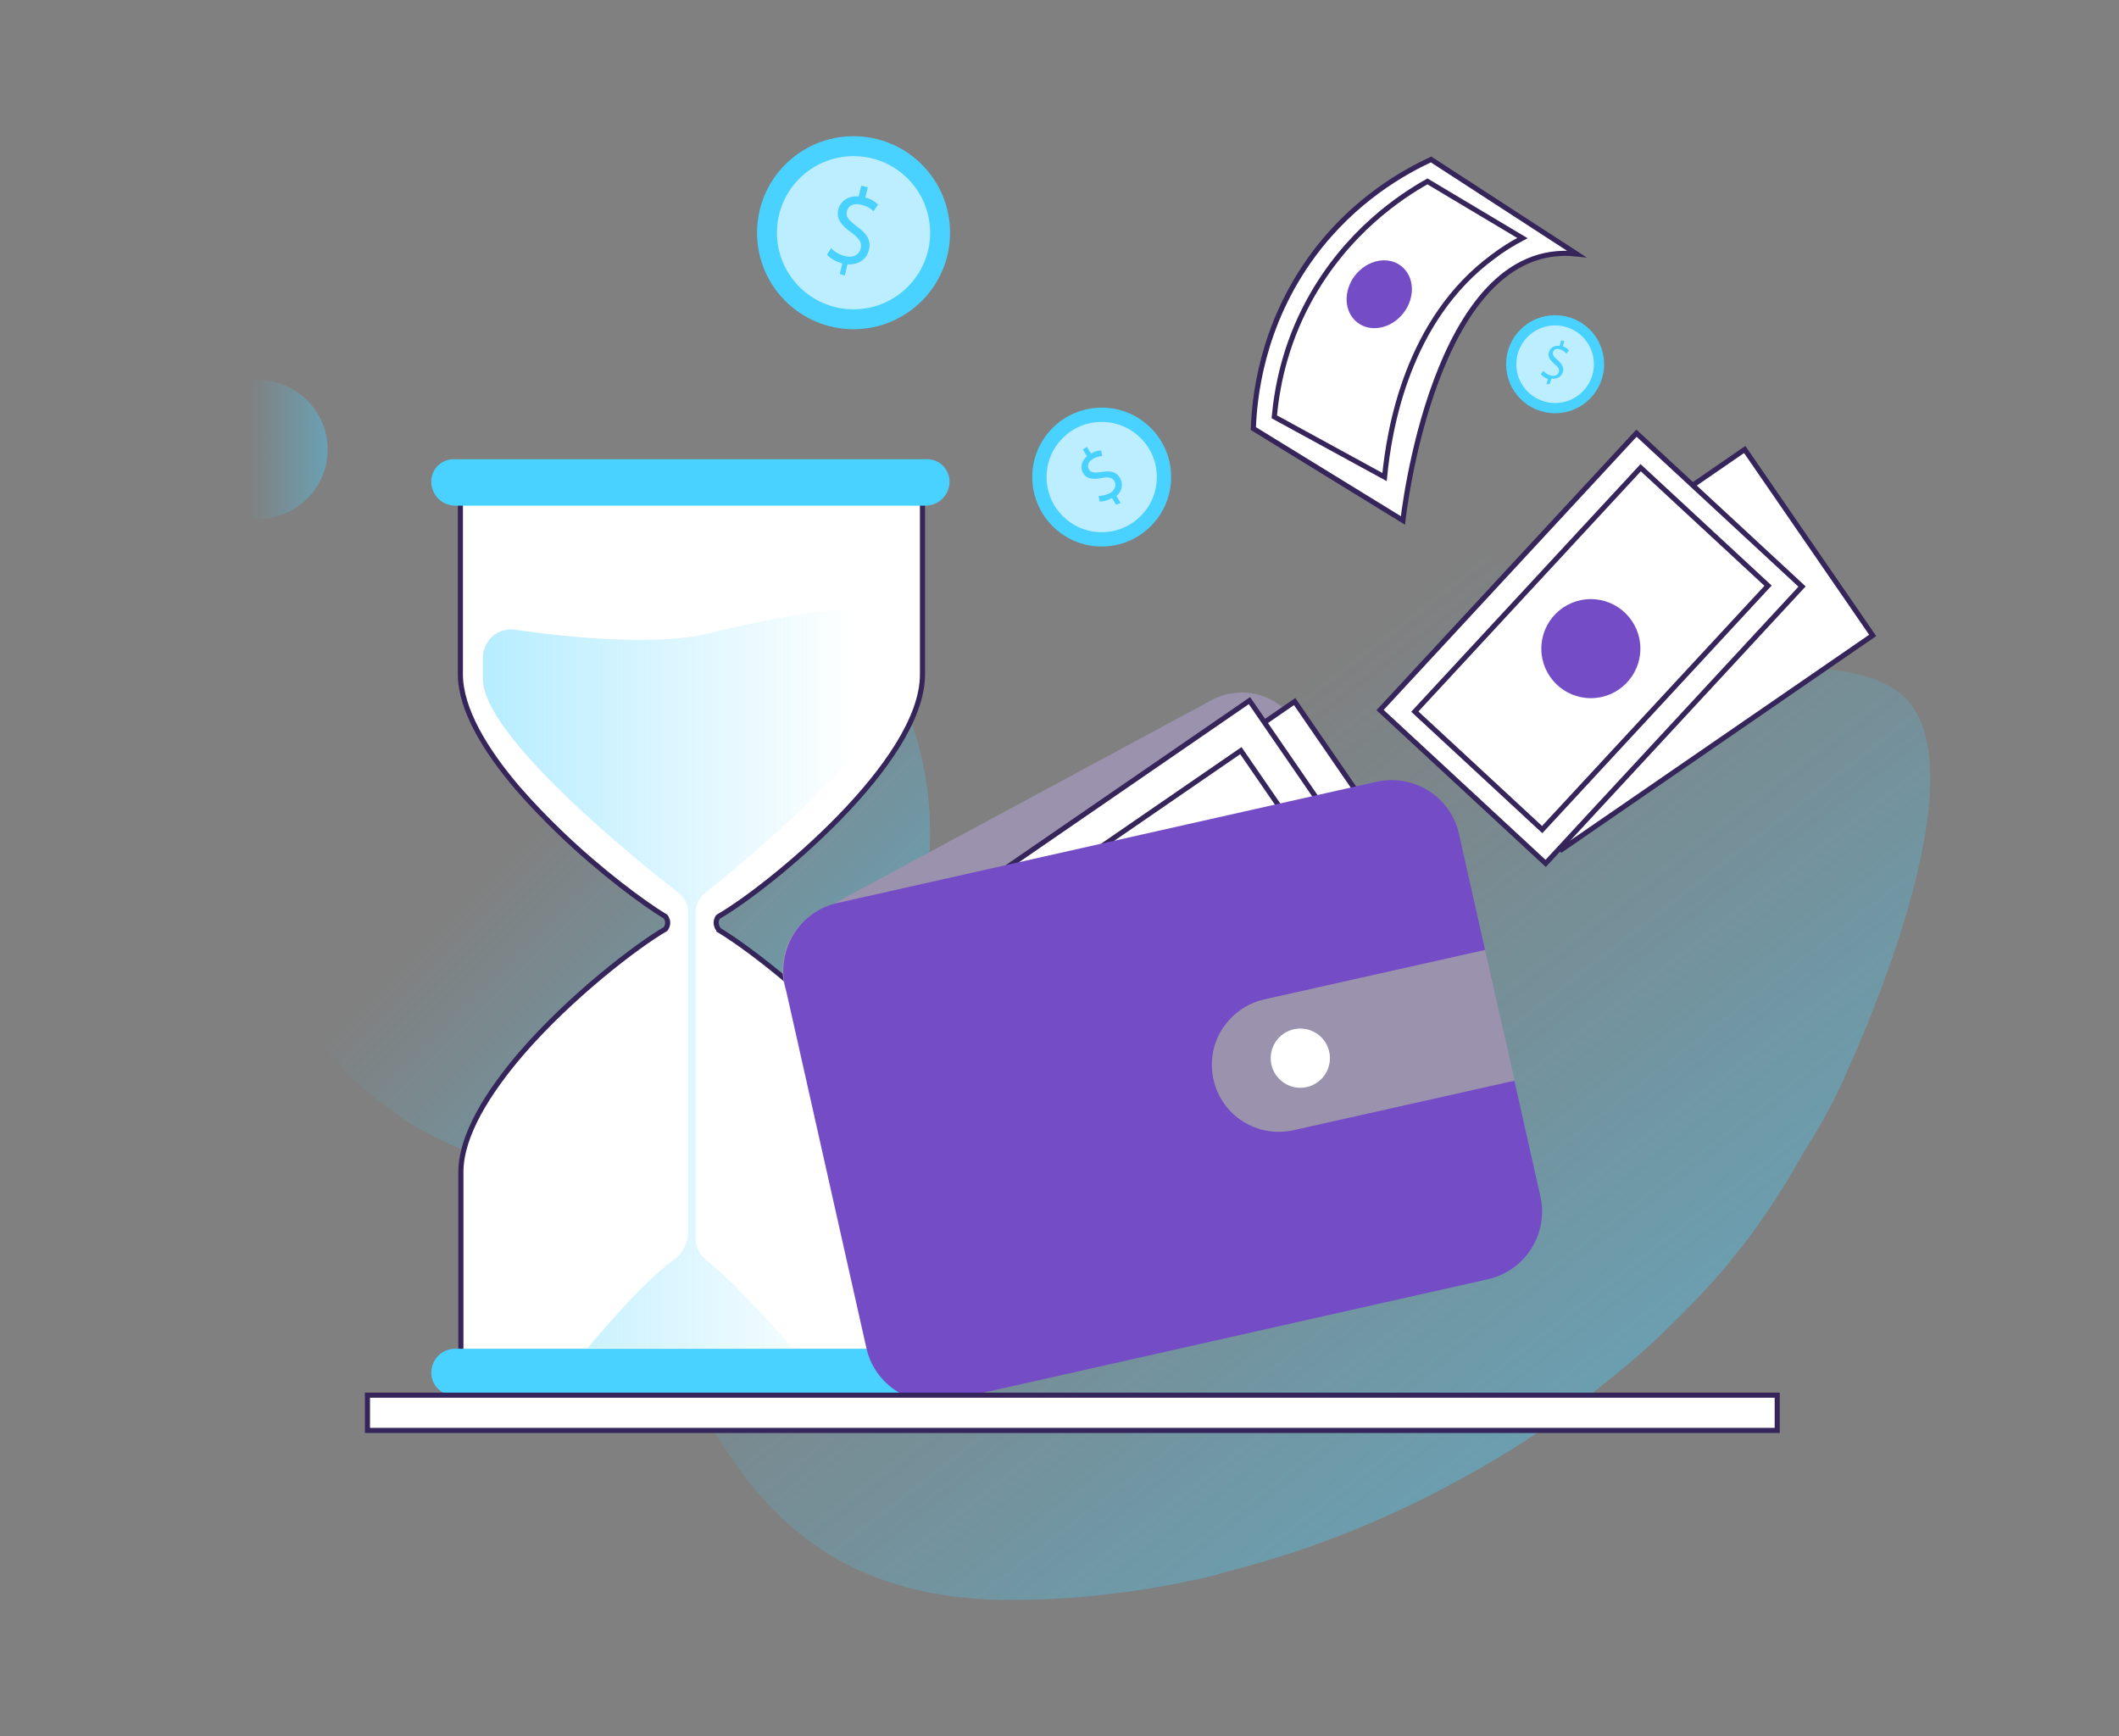 <svg width="415" height="340" viewBox="0 0 415 340" fill="none" xmlns="http://www.w3.org/2000/svg">
<rect x="0" y="0" width="415" height="340" fill="#808080" stroke="none"/>
<path opacity="0.4" d="M361.465 210.425C361.365 210.625 361.265 210.825 361.265 210.925C361.165 211.225 361.065 211.425 360.965 211.625C360.865 211.825 360.765 212.025 360.665 212.225C360.665 212.325 360.565 212.425 360.565 212.425C360.465 212.525 360.465 212.625 360.465 212.725C358.365 217.125 355.965 221.425 353.065 225.925C350.665 230.325 347.865 234.825 344.765 239.225C344.565 239.525 344.265 239.925 344.065 240.225C343.265 241.425 342.365 242.525 341.465 243.725C340.565 244.925 339.565 246.025 338.665 247.225C338.465 247.525 338.165 247.825 337.965 248.125C337.765 248.425 337.465 248.625 337.265 248.925C336.165 250.225 334.965 251.525 333.765 252.825C333.265 253.325 332.765 253.925 332.265 254.425C332.265 254.425 332.265 254.425 332.165 254.525C330.265 256.525 328.265 258.525 326.165 260.525C326.065 260.625 325.965 260.725 325.765 260.925C325.565 261.125 325.265 261.425 325.065 261.625C323.465 263.125 321.865 264.625 320.165 266.025L319.965 266.225C319.865 266.325 319.665 266.425 319.565 266.525C319.365 266.725 319.065 266.925 318.865 267.125C317.065 268.625 315.265 270.125 313.365 271.625C308.865 275.225 304.065 278.625 299.065 281.925C294.765 284.725 290.365 287.325 285.765 289.825C273.365 296.625 259.865 302.325 245.665 306.325C245.465 306.425 245.165 306.425 244.965 306.525C243.165 307.025 241.365 307.525 239.465 308.025C239.265 308.125 238.965 308.125 238.765 308.225C238.665 308.225 238.565 308.225 238.565 308.325C228.065 310.925 217.265 312.525 206.265 313.125C203.565 313.225 200.865 313.325 198.065 313.325C195.465 313.325 192.865 313.225 190.465 313.025C187.865 312.825 185.265 312.525 182.865 312.025C162.365 308.325 150.065 296.725 140.765 281.825C135.565 273.425 131.265 264.025 127.165 254.425C126.765 253.425 126.265 252.325 125.865 251.325C125.565 250.525 125.165 249.725 124.865 248.925C122.865 244.325 120.865 239.725 118.765 235.125C113.465 223.725 107.365 212.725 99.065 203.625C85.665 183.225 83.365 163.525 91.565 147.825C91.765 147.525 93.965 145.125 95.165 142.025C103.965 130.325 119.565 121.525 141.565 117.625C159.165 114.525 217.665 100.025 271.465 105.225C277.765 105.825 283.865 106.725 289.965 107.825C296.865 111.325 303.365 116.825 304.365 125.025C304.465 125.525 304.465 126.025 304.465 126.525C304.565 130.425 306.565 132.625 309.965 133.625C317.065 135.825 330.165 133.025 343.065 131.625C354.465 130.425 365.765 130.425 372.565 136.125C387.865 149.625 366.765 198.825 361.465 210.425Z" fill="url(#paint0_linear)"/>
<path opacity="0.4" d="M50.566 101.626C58.077 101.626 64.166 95.537 64.166 88.026C64.166 80.515 58.077 74.426 50.566 74.426C43.055 74.426 36.966 80.515 36.966 88.026C36.966 95.537 43.055 101.626 50.566 101.626Z" fill="url(#paint1_linear)"/>
<path opacity="0.4" d="M115.461 229.925C152.298 229.925 182.161 200.063 182.161 163.225C182.161 126.388 152.298 96.525 115.461 96.525C78.623 96.525 48.761 126.388 48.761 163.225C48.761 200.063 78.623 229.925 115.461 229.925Z" fill="url(#paint2_linear)"/>
<path d="M140.664 179.524C140.464 179.724 139.864 180.824 140.664 181.924C140.764 182.024 140.764 182.024 140.764 182.124C150.764 188.124 180.764 212.424 180.764 229.524V265.024H90.264V229.524C90.264 222.424 95.464 214.024 102.164 206.224C111.764 195.124 124.664 185.224 130.364 181.924C130.664 181.524 130.764 181.024 130.764 180.724C130.764 180.024 130.364 179.524 130.364 179.524C126.064 176.924 117.664 170.724 109.664 163.024C106.764 160.224 103.964 157.324 101.364 154.324C94.964 146.824 90.164 138.824 90.164 132.024V96.524H180.664V132.024C180.764 149.224 150.564 173.824 140.664 179.524Z" fill="white" stroke="#36255A" stroke-miterlimit="10" stroke-linecap="round"/>
<path d="M181.564 273.225H88.864C86.364 273.225 84.464 271.225 84.464 268.825C84.464 266.225 86.564 264.125 89.164 264.125H181.364C183.964 264.125 186.064 266.225 186.064 268.825C185.964 271.225 183.964 273.225 181.564 273.225Z" fill="#49D1FF"/>
<path opacity="0.4" d="M169.063 119.125C163.563 119.225 154.163 120.225 138.863 124.025C128.463 126.625 110.463 124.724 100.863 123.324C97.564 122.824 94.564 125.424 94.564 128.824V132.925C94.564 144.225 124.863 168.624 132.863 174.824C134.063 175.724 134.763 177.225 134.763 178.725V241.324C134.763 243.424 133.663 245.424 131.963 246.725C125.663 251.124 115.063 264.024 115.063 264.024H155.263C155.263 264.024 144.463 251.525 138.463 246.924C137.063 245.825 136.263 244.224 136.263 242.524V178.725C136.263 177.225 136.963 175.724 138.163 174.824C146.063 168.524 175.663 144.024 175.663 132.824V125.625C175.663 122.025 172.663 119.025 169.063 119.125Z" fill="url(#paint3_linear)"/>
<path d="M181.264 99.025H89.164C86.564 99.025 84.464 96.925 84.464 94.325C84.464 91.825 86.464 89.925 88.864 89.925H181.564C184.064 89.925 185.964 91.925 185.964 94.325C185.964 96.925 183.864 99.025 181.264 99.025Z" fill="#49D1FF"/>
<path d="M284.664 224.924L207.264 266.624C201.164 269.924 193.564 267.624 190.364 261.524L154.764 195.724C151.464 189.624 153.764 182.024 159.864 178.824L237.264 137.124C243.364 133.824 250.964 136.124 254.164 142.224L289.664 208.124C292.964 214.024 290.664 221.624 284.664 224.924Z" fill="#9B92AD"/>
<path d="M253.554 137.39L181.051 187.26L214.599 236.035L287.103 186.165L253.554 137.39Z" fill="white" stroke="#36255A" stroke-miterlimit="10" stroke-linecap="round"/>
<path d="M244.701 137.204L172.198 187.073L205.747 235.848L278.25 185.979L244.701 137.204Z" fill="white" stroke="#36255A" stroke-miterlimit="10" stroke-linecap="round"/>
<path d="M243.019 147L170.516 196.869L204.064 245.644L276.567 195.774L243.019 147Z" fill="white" stroke="#36255A" stroke-miterlimit="10" stroke-linecap="round"/>
<path d="M285.764 163.425L301.664 234.225C303.364 241.625 298.664 248.925 291.364 250.525L185.964 274.225C178.564 275.925 171.264 271.225 169.664 263.925L153.764 193.125C152.064 185.725 156.764 178.425 164.064 176.825L269.464 153.125C276.864 151.425 284.164 156.025 285.764 163.425Z" fill="#744CC6"/>
<path d="M290.864 186.024L296.664 211.624L253.364 221.324C246.264 222.924 239.264 218.524 237.664 211.424C236.864 207.924 237.564 204.324 239.364 201.524C241.164 198.724 244.064 196.524 247.564 195.724L290.864 186.024Z" fill="#9B92AD"/>
<path d="M254.664 213.025C257.867 213.025 260.464 210.428 260.464 207.225C260.464 204.022 257.867 201.425 254.664 201.425C251.461 201.425 248.864 204.022 248.864 207.225C248.864 210.428 251.461 213.025 254.664 213.025Z" fill="white"/>
<path d="M366.758 124.433L341.696 88.025L280.825 129.927L305.886 166.334L366.758 124.433Z" fill="white" stroke="#36255A" stroke-miterlimit="10" stroke-linecap="round"/>
<path d="M352.927 114.866L320.497 84.832L270.282 139.052L302.712 169.086L352.927 114.866Z" fill="white" stroke="#36255A" stroke-miterlimit="10" stroke-linecap="round"/>
<path d="M346.268 114.697L321.322 91.594L277.087 139.358L302.033 162.461L346.268 114.697Z" fill="white" stroke="#36255A" stroke-miterlimit="10" stroke-linecap="round"/>
<path d="M311.564 136.725C316.921 136.725 321.264 132.382 321.264 127.025C321.264 121.668 316.921 117.325 311.564 117.325C306.207 117.325 301.864 121.668 301.864 127.025C301.864 132.382 306.207 136.725 311.564 136.725Z" fill="#744CC6"/>
<path d="M280.264 31.225C275.164 33.625 265.364 38.925 257.264 49.825C246.864 63.825 245.664 78.425 245.464 83.925C255.264 89.925 264.964 95.925 274.764 101.925C274.764 101.925 280.664 46.725 308.764 49.725L280.264 31.225Z" fill="white" stroke="#36255A" stroke-miterlimit="10" stroke-linecap="round"/>
<path d="M249.563 81.624C250.063 76.324 251.463 67.924 256.363 58.924C263.763 45.324 274.563 38.324 279.563 35.524L298.163 46.624C296.063 47.724 294.163 48.924 292.463 50.224C275.563 62.624 272.063 84.124 271.163 93.424C263.963 89.524 256.763 85.524 249.563 81.624Z" fill="white" stroke="#36255A" stroke-miterlimit="10" stroke-linecap="round"/>
<path d="M274.865 61.298C277.233 58.242 277.029 54.119 274.41 52.089C271.79 50.06 267.747 50.892 265.379 53.948C263.011 57.004 263.215 61.127 265.835 63.156C268.454 65.186 272.497 64.354 274.865 61.298Z" fill="#744CC6"/>
<path d="M167.165 64.475C177.603 64.475 186.065 56.013 186.065 45.575C186.065 35.137 177.603 26.675 167.165 26.675C156.726 26.675 148.265 35.137 148.265 45.575C148.265 56.013 156.726 64.475 167.165 64.475Z" fill="#49D1FF"/>
<path d="M167.165 60.575C175.449 60.575 182.165 53.859 182.165 45.575C182.165 37.291 175.449 30.575 167.165 30.575C158.881 30.575 152.165 37.291 152.165 45.575C152.165 53.859 158.881 60.575 167.165 60.575Z" fill="#BCEEFF"/>
<path d="M164.465 53.675L164.965 51.575C163.765 51.275 162.565 50.575 161.965 49.875L162.765 48.575C163.365 49.275 164.365 49.875 165.565 50.175C167.065 50.575 168.265 49.875 168.565 48.675C168.865 47.475 168.165 46.575 166.765 45.575C164.865 44.175 163.765 42.975 164.165 41.075C164.565 39.375 166.165 38.275 168.165 38.475L168.665 36.375L169.965 36.675L169.465 38.675C170.665 38.975 171.465 39.575 171.965 40.075L171.065 41.375C170.665 40.975 169.965 40.375 168.565 40.075C166.965 39.675 166.065 40.475 165.865 41.375C165.565 42.475 166.265 43.175 167.865 44.375C169.765 45.775 170.665 47.075 170.165 48.975C169.765 50.675 168.265 51.875 165.965 51.775L165.465 53.975L164.465 53.675Z" fill="#49D1FF"/>
<path d="M215.765 107.025C223.276 107.025 229.365 100.936 229.365 93.425C229.365 85.914 223.276 79.825 215.765 79.825C208.254 79.825 202.165 85.914 202.165 93.425C202.165 100.936 208.254 107.025 215.765 107.025Z" fill="#49D1FF"/>
<path d="M215.765 104.225C221.73 104.225 226.565 99.39 226.565 93.425C226.565 87.46 221.73 82.625 215.765 82.625C209.8 82.625 204.965 87.46 204.965 93.425C204.965 99.39 209.8 104.225 215.765 104.225Z" fill="#BCEEFF"/>
<path d="M218.565 98.825L217.765 97.525C216.965 98.025 216.065 98.225 215.365 98.225L215.165 97.125C215.865 97.125 216.665 96.925 217.465 96.525C218.365 95.925 218.665 95.025 218.265 94.225C217.865 93.525 217.065 93.325 215.765 93.625C214.065 93.925 212.865 93.825 212.165 92.725C211.465 91.625 211.765 90.325 212.865 89.325L212.065 88.025L212.865 87.525L213.665 88.825C214.465 88.325 215.165 88.225 215.665 88.225L215.865 89.325C215.465 89.325 214.765 89.425 213.965 89.925C212.965 90.525 212.965 91.425 213.265 91.925C213.665 92.625 214.365 92.625 215.865 92.425C217.565 92.125 218.665 92.425 219.365 93.625C219.965 94.625 219.865 96.125 218.665 97.125L219.465 98.525L218.565 98.825Z" fill="#49D1FF"/>
<path d="M304.564 80.925C309.866 80.925 314.164 76.626 314.164 71.325C314.164 66.023 309.866 61.725 304.564 61.725C299.262 61.725 294.964 66.023 294.964 71.325C294.964 76.626 299.262 80.925 304.564 80.925Z" fill="#49D1FF"/>
<path d="M304.564 78.925C308.761 78.925 312.164 75.522 312.164 71.325C312.164 67.127 308.761 63.725 304.564 63.725C300.367 63.725 296.964 67.127 296.964 71.325C296.964 75.522 300.367 78.925 304.564 78.925Z" fill="#BCEEFF"/>
<path d="M302.864 75.225L303.164 74.225C302.564 74.025 301.964 73.625 301.764 73.225L302.264 72.625C302.564 73.025 303.064 73.325 303.664 73.525C304.364 73.725 305.064 73.525 305.264 72.925C305.464 72.325 305.164 71.825 304.464 71.325C303.564 70.525 303.064 69.825 303.364 68.925C303.664 68.025 304.464 67.625 305.464 67.725L305.764 66.625L306.364 66.825L306.064 67.825C306.664 68.025 307.064 68.325 307.264 68.625L306.764 69.225C306.564 69.025 306.264 68.625 305.564 68.425C304.764 68.125 304.264 68.525 304.164 68.925C303.964 69.425 304.264 69.825 305.064 70.525C305.964 71.325 306.364 72.025 306.064 72.925C305.764 73.725 304.964 74.325 303.864 74.125L303.464 75.225H302.864Z" fill="#49D1FF"/>
<path d="M348.064 273.225H71.964V280.125H348.064V273.225Z" fill="white" stroke="#36255A" stroke-miterlimit="10" stroke-linecap="round"/>
<defs>
<linearGradient id="paint0_linear" x1="313.116" y1="282.856" x2="145.721" y2="66.418" gradientUnits="userSpaceOnUse">
<stop stop-color="#49D1FF"/>
<stop offset="0.562" stop-color="#49D1FF" stop-opacity="0"/>
</linearGradient>
<linearGradient id="paint1_linear" x1="64.126" y1="88.008" x2="36.915" y2="88.008" gradientUnits="userSpaceOnUse">
<stop stop-color="#49D1FF"/>
<stop offset="0.562" stop-color="#49D1FF" stop-opacity="0"/>
</linearGradient>
<linearGradient id="paint2_linear" x1="162.572" y1="210.338" x2="68.278" y2="116.044" gradientUnits="userSpaceOnUse">
<stop stop-color="#49D1FF"/>
<stop offset="0.562" stop-color="#49D1FF" stop-opacity="0"/>
</linearGradient>
<linearGradient id="paint3_linear" x1="94.614" y1="191.583" x2="175.674" y2="191.583" gradientUnits="userSpaceOnUse">
<stop stop-color="#49D1FF"/>
<stop offset="0.903" stop-color="#49D1FF" stop-opacity="0"/>
</linearGradient>
</defs>
</svg>
